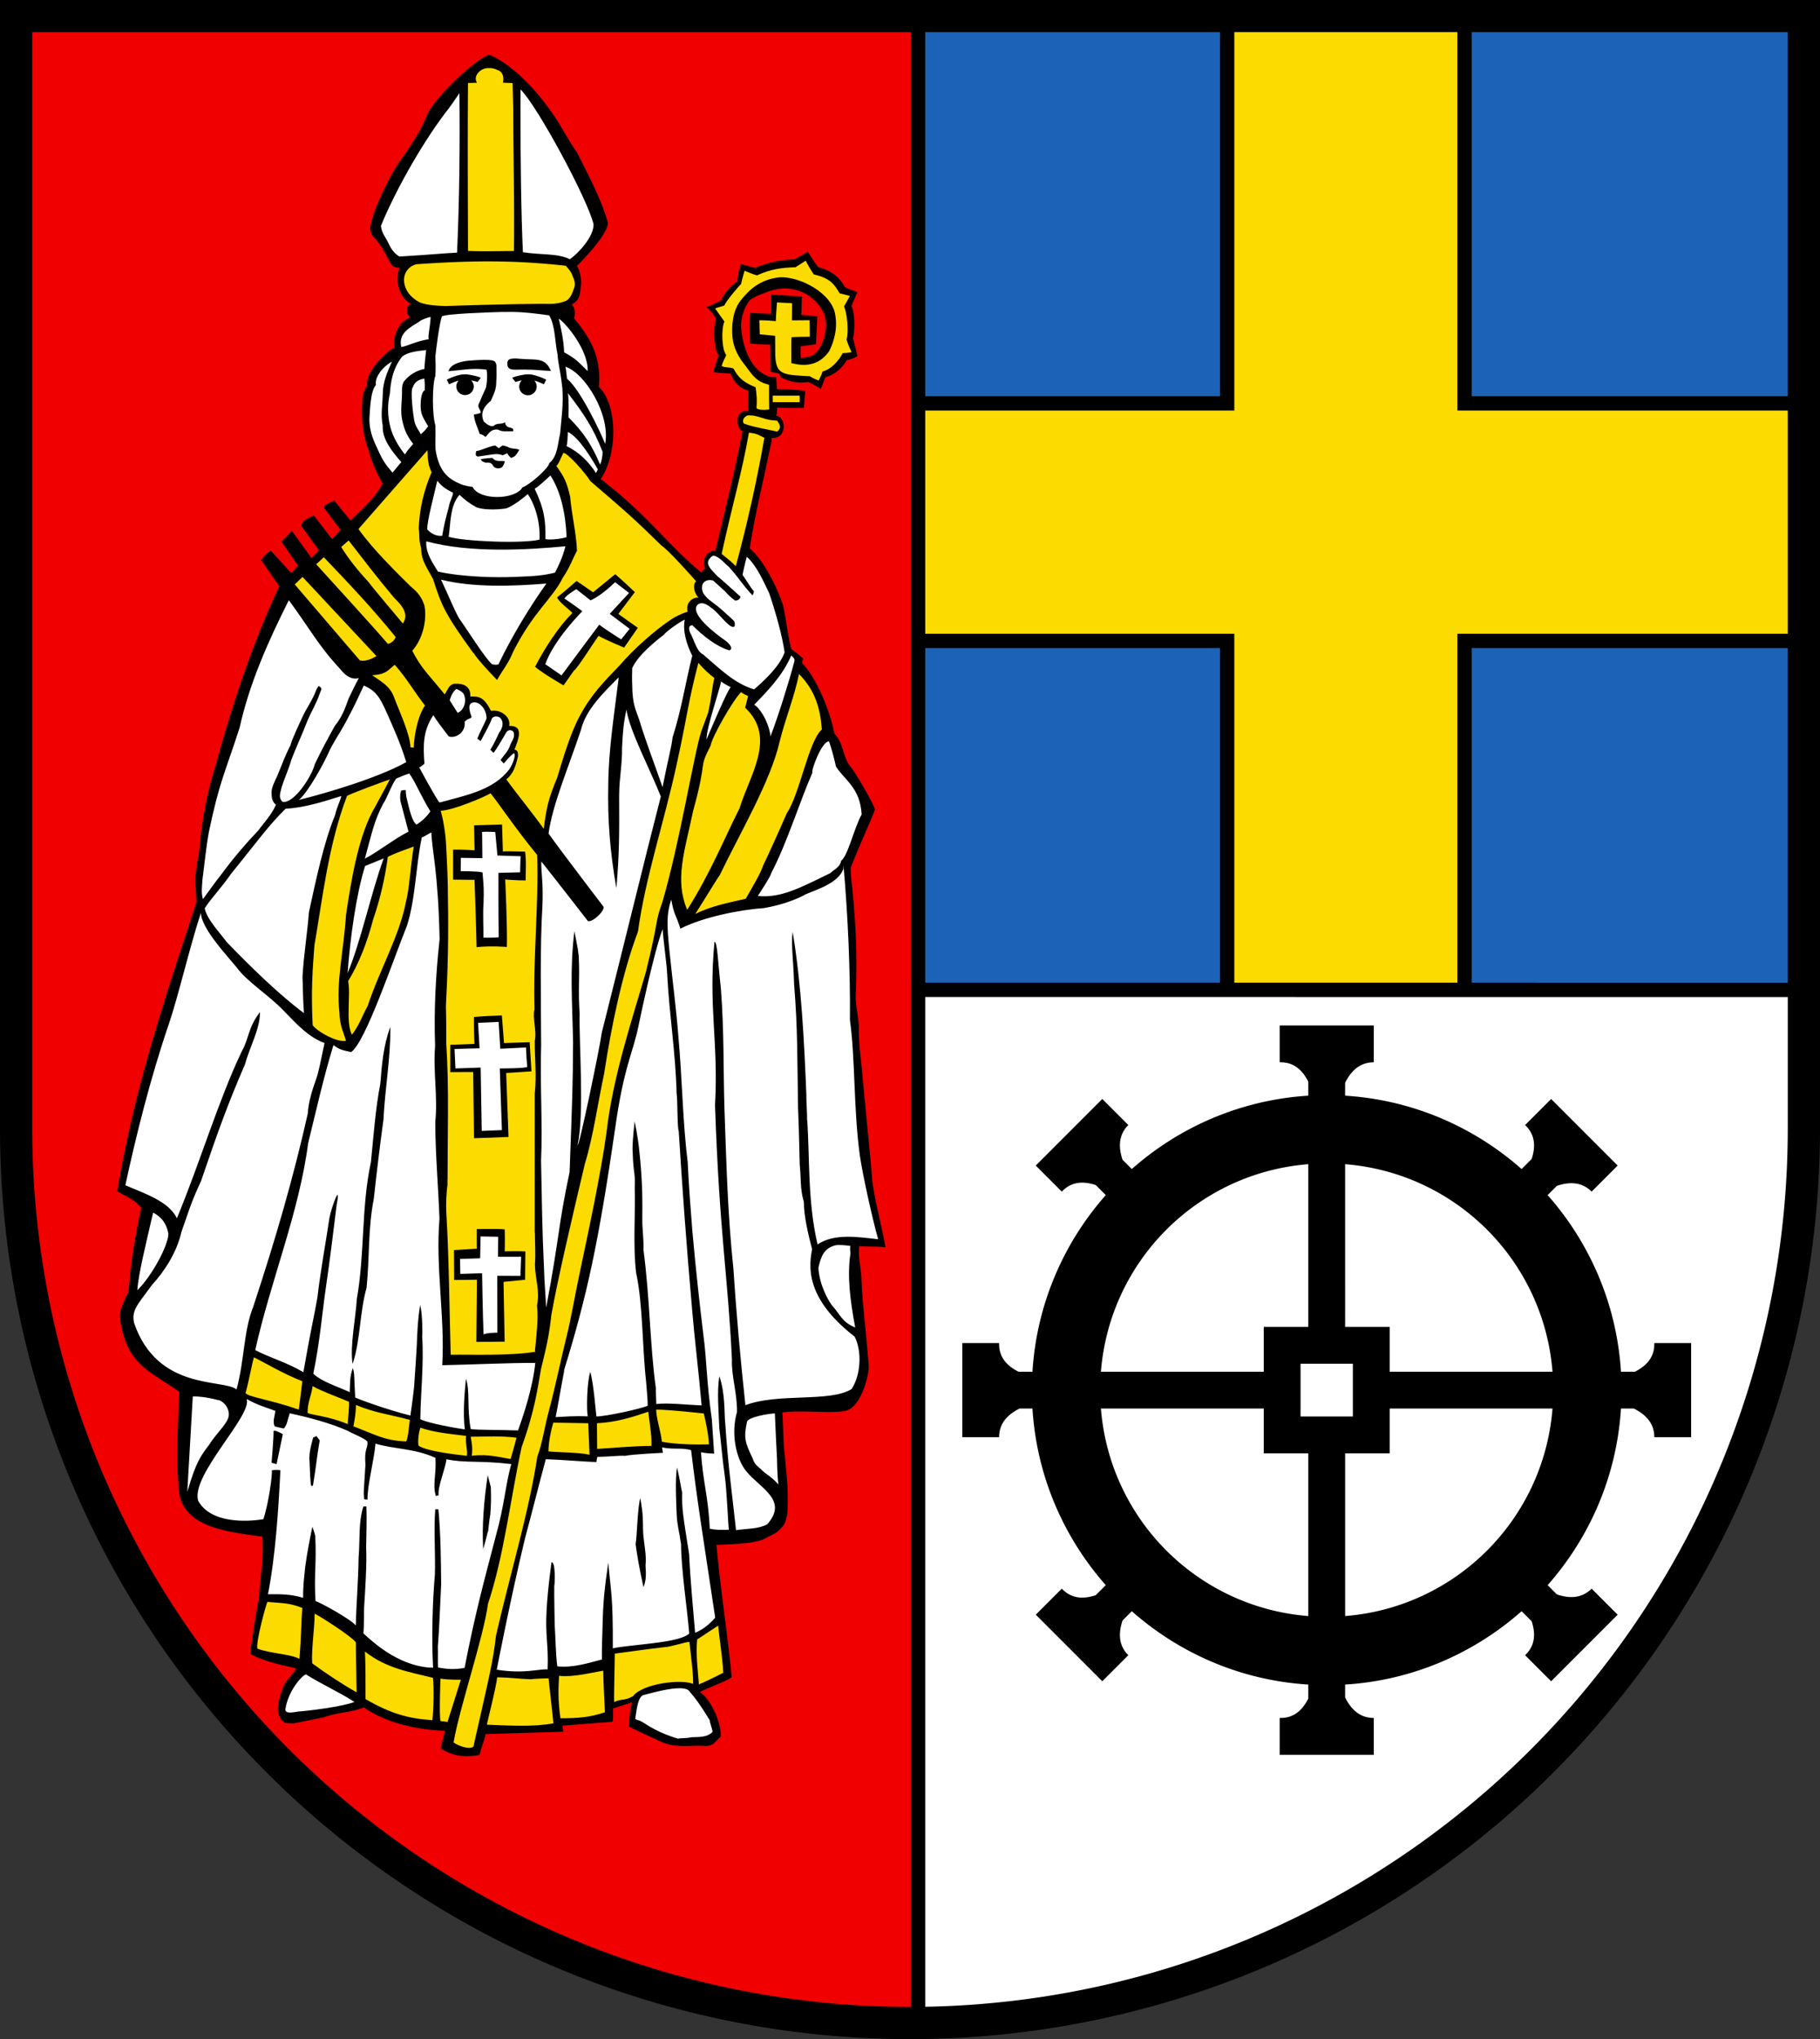 <?xml version="1.0" encoding="UTF-8"?>
<svg width="1016.5" height="1138.1" version="1.1" viewBox="0 0 762.36 853.55" xmlns="http://www.w3.org/2000/svg">
 <rect x="0" y="0" width="762.36" height="853.55" fill="#333333" stroke="none"/>
 <path d="M281.23 6.75v826.34c32.284 8.947 65.862 13.703 99.952 13.703a374.43 374.43 0 0 0 264.73-109.64 374.43 374.43 0 0 0 109.7-264.7V6.753z" fill="#1c63b7"/>
 <path d="M514.03 6.75v162.1h-203.5v99.432h203.5v205h99.43v-205h142.16V168.85H613.46V6.75z" fill="#fcdb00" stroke="#000" stroke-width="6"/>
 <path d="M384.56 6.75H6.75v465.7a374.43 374.43 0 0 0 374.43 374.34c1.13 0 2.253-.074 3.382-.084z" fill="#f00000" stroke="#000" stroke-width="6"/>
 <path d="M526.069 396.801c.09.08.09.08 0 0zm30.01 6.99c.09.1.09.1 0 0zm37.96.96c.17.19.17.19 0 0zm-71.01 1.01c.2.19.2.19 0 0zm31.04.04c.11.1.11.1 0 0zm-20.11.91c.31.27.31.27 0 0zm38.15 1.11c.03.04.03.04 0 0z" fill="#a9190a"/>
 <path d="m534.039 414.851.09-.07c.34 1.23.81 1.72 1.42 1.47 1.31-.87 1.67-.66 1.95.87-.91-.23-1.87-.21-2.88.06-2.2.69-3.68-1.33-5.34.82-2.23-1.84-2.34-.49-4.66-1.68-1.67.81-1.77 2.7-3.38.14l-.63-.34c-.65.23-1.07.86-1.27 1.88-1.09 0-2.16-.06-3.22-.19-1.62-1.41-2.09 1.26-3.63-.4-1.31-.71-4.26-.78-5.38.41-.78.34-1.23-.06-1.35-1.2 2.26.26 4.6.13 6.88.13 3.33-2.29 8.96-.48 12.96-.96 2.78 1.21 6.29 1.9 8.44-.94z" fill="#1c457c"/>
 <path d="M384.56 414.35v432.36c98.062-.887 191.93-40.154 261.34-109.55a374.43 374.43 0 0 0 109.7-264.7v-58.104z" fill="#fff" stroke="#000" stroke-width="6"/>
 <path d="M6.75 6.71v465.7a374.43 374.43 0 0 0 748.86 0V6.71z" fill="none" stroke="#000" stroke-width="13.5"/>
 <path d="M179.15 47.626c-3.238 7.667-4.563 9.314-9.515 16.87-5.246 6.62-10.439 17.651-12.908 24.511-1.079 3.713-3.202 7.728.44 10.838 3.691 4.264 4.248 7.072 7.328 11.563.836.463 1.787.672 2.866.615-1.366 3.55-1.542 11.311 4.582 15.06-2.279 1.71-1.606 4.737.047 5.941-4.905 1.091-7.73 8.184-6.657 12.505-3.167 1.133-12.827 10.726-11.41 15.806-1.91 2.298-2.151 5.486-2.123 7.078-.464 7.116.279 14.209 2.866 20.793 1.03 4.192 3.307 9.096 5.508 12.989l-.003.453c-3.176 5.932-8.815 10.83-13.358 15.26l-6.766-8.328s-3.651 1.313-4.49 2.763l7.085 9.437-3.56 3.895-7.605-9.88c-2.268.984-4.628 1.911-5.348 4.207l7.434 10.329-3.048 3.294-8.272-11.397-4.337 4.546 6.951 10.03-2.947 3.084s-5.705-6.49-8.551-9.399c-1.578.673-3.99 3.945-3.99 3.945s6.266 8.97 7.61 10.987c-7.347 15.714-13.086 31.054-18.136 46.402a551.966 551.966 0 0 0-8.457 28.484c-3.881 12.27-5.887 23.421-6.906 35.822-1.206 6.861-1.889 10.784-1.506 14.875l.279 6.764c-13.78 42.091-25.688 76.965-33.132 120.85 4.384 2.632 7.29 3.537 10.034 7.007-3.32 15.49-4.548 25.165-5.283 34.985 0 0-4.178 8.002-3.672 10.587 2.442 20.022 12.219 22.429 24.851 31.379-.518 14.628-1.48 31.862.233 43.75 3.11 11.69 15.75 14.625 34.581 16.87.787 10.309-.935 15.893-1.264 25.073-1.832 9.497-2.736 16.338-3.822 24.03 5.765 3.15 13.517 4.81 19.298 6.028-.952 1.984-3.42 4.334-4.603 6.236-1.31 2.09-4.073 10.336-2.715 12.83.772 2.643 1.42 2.893 2.854 3.89 1.132.044 2.27.078 3.406.11l12.175-2.43c7.137-2.415 10.617-1.846 17.296-4.21 7.49 5.34 19.352 9.21 33.86 9.752-.558 2.715-1.446 5.794-1.772 7.383 5.422 3.38 9.59 3.748 16.28 2.77 1.392-5.394 2.253-6.695 2.484-8.76l32.622-1-.38-2.53 20.8-1.627c.666.182.365-5.552.365-5.552l7.966-2.592s-1.264 5.775-1.305 10.14c3.864 1.985 9.374 4.394 13.296 6.262 6.138 2.785 11.395 1.6 17.765 1.798 4.48.465 4.515-1.484 7.484-3.793.06-6.335-4.279-15.77-8.833-18.742 5.005-2.404 11.907-4.86 13.356-6.194-1.796-18.8-4.172-32.5-6.398-55.364 6.83-.348 14.921-.42 19.743-2.36 4.783-2.617 5.06-2.14 7.586-4.973 1.413-1.285 1.61-2.782 2.335-5.17.792-11.044-.48-17.41-.986-24.957-.708-4.69-.42-7.047-1.052-17.992 7.967-1.22 23.674.894 27.645-1.118 5.448-2.17 9.132-15.324 8.47-19.18-.858-12.01-2.646-25.37-2.98-35.98-.245-4.387-1.463-8.923-.964-13.32 4.3.25 8.767.058 11.01.5-1.624-9.595-4.17-17.855-5.51-27.814-.726-9.286-1.698-18.974-2.61-28.096-.508-6.09-1.25-12.395-1.672-17.782-.565-5.904-1.307-11.03-1.37-16.743.257-5.036-1.347-9.844-1.289-14.89.583-12.78.243-25.523-.683-36.175-.68-10.45-1.497-13.043-1.405-17.445 3.406-8.917 8.677-20.067 10.146-24.373-1.205-3.702-9.002-16.817-10.68-18.472-2.91-4.096-2.517-9.35-6.346-13.33-1.557-8.892-7.413-23.24-13.472-29.434.07-.67.354-2.015.354-2.015s-3.69-3.178-4.904-3.867c-1.057-3.408-2.773-16.282-3.535-18.582-2.5-7.542-8.073-18.716-13.86-23.565 1.687-11.56 5.31-26.876 7.571-37.524 1.208-6.308 1.867-7.6 1.514-8.81 6.393.847 6.553-8.534 1.954-9.2.526-.985.256-1.952.451-3.52.534.384 11.178.255 11.178.255l.572-7.164c-5.033-.67-11.86-.753-11.86-.753l-.323-5.04c-1.175-.058-2.177.225-3.33-.32-6.439-2.337-10.354-10.311-11.284-19.684-.457-5.08 1.647-9.585 3.256-11.714 1.542-1.89 6.468-3.427 6.468-3.427 7.203-3.204 14.586-2.215 19.82 2.047l.03.062c2.02 1.62 3.725 3.762 4.76 5.806 2.707 5.333.35 14.007-3.47 17.498-1.548 1.35-4.73 1.797-5.915 1.727-.104-1.23-.207-3.646-.08-4.84 1.877-.22 6.405-.878 6.405-.878l.614-11.765-6.732-.472.246-7.744-12.859-.807-.1 8.082-8.593-.367c-.66 3.34-.092 12.74-.092 12.74 3.915.46 8.384.483 8.384.483s.047 6.683.12 11.46c1.32.15 1.831.332 2.584.404 1.044.198 1.338.408 1.561 1.69 4.554 2.465 7.58 2.564 11.78 2.102 2.645 1.343 4.397 2.457 5.167 2.888 1.148-2.785 1.21-3.425 1.972-4.914 5.242-1.453 8.146-5.744 8.813-7.04 1.493-.452 3.13-.853 4.486-1.76-.425-2.388-1.206-4.671-1.79-7.48.878-3.923.703-10.666-.64-13.438.46-1.495 1.238-2.93 2.408-5.912-1.765-.68-3.212-1.046-5.16-2.04-2.782-4.953-6.453-7.13-11.105-8.32-1.37-1.52-2.379-3.335-4.52-6.516-1.975 1.187-4.108 2.496-5.678 3.28-5.7-.193-14.14 2.24-16.119 3.545-1.922-.47-6.102-1.628-6.102-1.628s-1.61 4.5-1.483 7.283c-2.995 1.62-6.295 6.13-6.985 8.008-1.417.572-4.018 2.08-6.03 2.733 1.3 1.21 2.322 1.85 4.043 4.934-1.258 3.51-1.005 12.704 1.07 15.2-.635 2.153-1.357 3.908-2.262 7.106 3.11.257 2.554.318 7.202.49 1.491 3.383 3.35 6.08 7.531 7.185l-.032 8.754c-5.638-1.26-5.537 6.998-2.374 8.232-3.124 15.413-4.252 20.293-11.41 49.977-3.58.005-5.97 4.066-4.199 7.574-.966.836-1.367.618-1.628 1.684-14.428-11.874-22.263-23.907-42.238-39.2 7.573-11.267 6.738-31.607-.763-38.55 1.062-11.856-2.977-19.91-10.435-28.717.586-1.737.565-4.307-.944-5.804 3.917-2.012 3.37-5.145 3.86-7.855.417-2.31-.57-7.12-1.724-8.224 3.446-3.438 13.4-13.885 12.98-18.345-2.86-9.963-7.826-18.954-12.822-29.114-3.374-4.594-7.82-13.074-10.188-16.15-7.632-11.384-18.35-21.59-26.648-24.853-6.45 2.12-23.202 18.635-25.784 24.714zm135.88 590.78c-.002.42-.073.673-.352.437-.036-.011-.063-.04-.1-.054zm-18.474 81.353c.26.096.44.28.764.305.008.326.003.656.008.985z"/>
 <path d="M205.28 28.499a10.519 10.519 0 0 0-.757.001 8.546 8.546 0 0 0-.679.041c-2.772.276-5.806 3.375-4.035 6.083l-3.77.116c-.21 23.502-.042 49.727 0 70.297 6.398.288 12.798.051 19.23.051.262-19.402-.267-41.441-.281-59.246l-.272-11.082-4.044-.154s.893-3.603-1.531-4.972c-1.347-.594-2.212-1.077-3.86-1.135zm-30.01 82.051c-2.616.01-6.035 2.542-6.024 6.631.01 3.627 2.27 6.955 6.01 9.07 0 0 2.083 1.715 11.655 1.846 14.183-.482 29.477-.854 40.938-.921 3.126.11 5.947.059 8.748-1.08 2.495-.587 3.7-5.064 3.7-5.064.925-1.93.352-3.767-.421-5.38-.438-1.738-2.104-3.587-2.932-4.423-20.593-2.224-37.117-2.35-61.674-.678z" fill="#fcdb00"/>
 <g stroke-width="1.333">
  <path d="m214.9 130.58c-1.587-0.021-3.175-0.019-4.762 7e-3 -3.999 0.116-24.105 0.716-25.05 1.897-1.012 2.783-2.338 12.945-2.716 16.66 0.116 2.67 0.15 5.5 0 8.157-1.406 3.958-1.348 16.522 0.012 20.84 0.105 3.307-0.056 6.626 0.036 9.933 1.36 8.967 5.054 12.308 10.325 14.457 0 0 1.455 0.83 5.19 1.27 2.854 5.837 18.016 5.444 20.922 0.192 2.33-0.607 10.819-7.671 11.274-10.188 3.53-2.816 3.492-8.374 4.466-12.15 0.68-7.268 1.417-12.402 0.964-19.155-0.56-4.913-0.925-6.784-1.334-8.962-0.494-2.724-0.473-2.908-0.731-5.485-1.04-4.529-0.904-11.987-3.47-16.045-5.27-0.74-10.299-1.366-15.126-1.43zm-22.431 76.541c-4.042 4.556-3.683 11.958-4.524 17.601 6.568 1.92 30.882 2.927 38.047 1.165 0.423-7.491-2.105-15.077-4.934-19.063-0.927 0.873-2.008 1.735-2.904 2.308-1.265 1.15-4.523 3.168-6.16 3.69-5.015 0.766-9.902 0.432-12.32-0.418-3.401-1.854-4.957-3.208-7.205-5.283zm106.51 25.493c-0.741-0.1-1.682 1.1-2.204 1.904-0.845 2.017 0.842 3.74 3.885 6.806 2.535 1.987 7.675 6.887 9.474 8.384 0.017 0.975-1.053 1.78-2.245 1.695-2.287-1.802-2.974-2.454-4.07-3.774-2.111-1.926-3.352-3.023-5.085-4.604-2.273-0.743-4.67 0.363-4.677 2.867-5e-3 1.971 0.605 2.686 2.009 4.28 1.408 1.427 3.9 2.922 6.404 5.176s3.085 2.738 5.036 4.64c0.519 1.329 0.662 3.453-1.777 1.917-3.26-2.654-5.016-5.548-7.923-7.579-1.896-1.494-3.805-2.431-5.449-1.334-4.026 3.768 7.65 12.51 11.485 15.16 1.841 1.425 3.497 3.439 1.645 4.089-5.476-1.649-10.897-5.979-15.467-10.506-1.339 0.038-1.699 1.001-1.006 2.942 2.001 3.831 2.807 8.002 5.562 9.315 6.376 5.422 12.862 12.1 21.308 14.583 4.284-3.716 10.621-9.55 12.775-15.464-0.963-7.17-4.101-17.868-6.432-24.721-2.16-4.368-5.014-11.387-9.424-15.343-0.847 3.181-1.59 6.596-1.774 7.59 1.981 2.713 3.404 5.447 4.759 6.846-0.012 0.812-0.292 1.122-0.594 1.74-4.746-5.163-5.837-7.518-9.857-11.907-1.28-0.966-4.13-4.4-6.357-4.702zm-107.89 55.809c-1.803 1.758-1.977 2.612-2.734 4.708l3.352 5.293c2.798-1.273 3.88-5.063 2.533-7.897-0.495-0.92-2.602-2.11-3.151-2.104zm7.825 5.573c-3.475-0.064-2.24 3.789-1.406 5.952-0.08 1.16-1.496 0.502-2.888 2.22 0.574 4.131-3.472 7.074-6.627 6.124-2.7-3.485-5.523-7.217-6.47-8.936-4.582 6.822-4.225 13.148-3.74 20.318-1.434 1.309-2.161 1.578-2.161 1.578s6.92 12.942 8.496 14.69c10.34-2.879 22.534-4.979 29.248-13.966 0.699-0.964 3.06-5.498 1.93-6.719-1.704 1.196-2.971 2.87-4.276 4.33-0.395-0.42-0.803-0.854-1.356-1.432 0.386-0.48 0.756-0.971 1.111-1.474 0.72-1.029 2.222-2.419 3.015-5.026 0.598-1.348 1.568-2.656 1.474-3.68 0.46-2.673-2.473-2.97-3.241-1.288-2.161 3.618-3.866 6.627-5.286 8.48-0.443-0.44-0.892-0.88-1.346-1.32 1.215-1.93 2.505-4.552 3.644-7.099 1.666-2.057 2.016-4.646 0.596-6.13-0.835-0.874-2.703-1.153-3.622 0.19-0.619 2.055-2.971 6.225-4.67 9.408-0.451-0.365-0.918-0.71-1.4-1.033 1.046-2.742 2.959-6.09 3.863-8.39 0.074-3.343-2.278-6.6-4.889-6.797z" fill="#fff"/>
  <path d="m218.06 37.462-0.033 7.5c-0.039 21.53 0.254 43.865 1.002 60.61 7.944 1.243 14.576 0.369 19.63 2.948 3.204-2.114 10.178-9.388 9.969-14.69-2.65-10.781-23.664-49.664-30.568-56.369zm-25.622 1.547c-1.57 2.225-4.108 6.12-5.74 8.01-11.25 14.903-21.991 34.857-27.136 47.532 0.392 3.264 1.76 4.33 3.076 7.102 1.099 2.297 2.11 4.106 4.617 5.73 15.878-0.955 16.979-1.266 24.202-1.637 1.02-22.41 1.23-46.746 0.982-66.737zm38.127 160.02-2e-3 2e-3c-2.327 2.053-4.459 4.294-6.603 5.553 4.09 8.6 4.61 13.326 4.522 21.086 1.89 0.465 7.008-0.159 8.865-0.83-0.43-9.96-2.488-19.18-6.782-25.81zm-47.232 2.375c-0.067 0-0.135 0-0.204 3e-3 -1.86 8.064-3.98 15.571-4.208 20.202 1.535 1.537 3.468 2.924 6.29 2.686 1.09-5.922 1.324-6.554 2.732-11.89 0.628-3.356 1.727-4.204 1.8-6.192-2.974-1.358-4.953-2.902-6.409-4.81zm-4.768 25.19v2e-3c-0.365 5.03 2.928 9.36 4.894 12.69 10.29 2.245 24.083 2.563 32.211 2.203 8.729-0.27 12.28-0.667 16.82-1.786 1.576-3.087 3.326-6.733 4.354-11.037-15.695 1.492-39.95 2.944-58.28-2.072zm6.162 16.053v2e-3c3.22 6.675 5.145 11.829 7.534 16.132 3.1 4.29 11.255 17.251 13.832 19.239 1.277 0.3 1.534 0.337 2.682 0.094 6.13-12.765 13.558-24.6 20.08-33.836-14.261 1.14-30.488 1.738-44.128-1.63zm72.91 1.058s-5.533 5.554-10.275 7.617l-5.949-4.693s-4.083 2.379-5.003 3.905c3.192 2.104 7.517 5.324 7.517 5.324s-11.894 11.843-15.526 22.17l6.813 4.694s12.35-16.677 15.8-21.233c2.587 2.032 9.184 6.173 9.184 6.173l3.537-4.43-8.331-6.259 8.085-8.771zm-136.65 7.541c-8.996 17.858-16.576 35.167-20.614 53.35-6.226 19.308-8.378 22.201-12.917 43.838-1.032 5.651-1.603 11.53-2.651 19.774-0.14 2.417-0.617 5.537 0.205 8.18 0.768-1.125 7.164-9.807 7.33-9.875h1e-3c5.314-7.263 11.16-13.971 15.827-18.861 2.69-3.695 5.37-6.215 7.404-10.74-1.632-1.462-1.85-3.117-1.812-5.008-0.19-1.945 1.43-5.139 2.287-6.873 2.58-6.19 3.02-7.883 5.428-12.71 0.039-0.02 0.07-0.039 0.104-0.059 0.792-3.155 3.816-9.192 4.988-11.897 1.776-3.887 4.387-7.376 5.829-11.36 0 0 0.587-1.368 1.112-1.829 1.483 0.818 1.18 1.386 0.815 2.14-0.138 0.372-0.281 0.761-0.46 1.194-1.237 3.739-3.54 7.565-4.965 10.89-2.288 5.992-4.79 11.226-6.8 16.485-1.148 3.995-3.01 8.146-4.11 11.6-0.42 2.08-1.67 4.45 0.463 6.177 4.56 0.723 11.74-9.964 13.337-15.465-3e-3 -0.075-0.01-0.14-0.01-0.217 0.037-0.053 0.084-0.127 0.125-0.186 2.702-5.67 5.745-11.246 8.335-15.927 3.041-3.736 4.266-7.194 5.79-11.45 1.394-2.862 2.688-5.656 4.265-8.558-3.417 0.945-6.235-1.723-7.817-3.83-8.928-9.5-13.302-17.713-21.487-28.779zm165.87 8.105c-2.816 1.351-7.944 5.128-8.818 6.382-3.24 2.47-10.883 8.59-13.216 13.946-0.08 2.343-0.116 4.688 0 7.02 0.03 8.185 1.58 10.567 2.864 14.394 3.013 9.91 6.466 18.68 9.845 28.424 2.188-11.353 3.791-16.789 4.185-20.806 3.888-12.203 5.527-23.584 8.265-34.229-2.411-4.688-4.128-10.575-3.124-15.132zm44.59 15.035c-3.58 8.253-9.453 14.39-15.517 20.58 3.714 2.568 6.672 9.77 6.787 13.324 3.094-7.955 7.847-23.058 10.009-31.371 0.365-1.14-0.481-1.776-1.28-2.533zm-72.335 9.185c-6.038 6.144-13.698 13.306-15.757 21.943-5.688 16.944-11.998 31.616-13.58 43.419 5.24 7.352 23.113 30.745 23.113 30.745-0.07 2.336-4.968 6.515-6.627 5.886 0 0-15.249-19.657-19.523-24.946-0.112 4.917 0.889 8.401 0.469 18.79-1.044 16.38-0.63 39.127-0.535 57.98-0.528 16.29 0.667 33.325-0.038 48.539 0.316 15.522 0.501 30.068 1.197 44.048 0.166 6.455 0.763 13.35 0.945 17.39 5.693-30.03 4.838-33.317 9.82-56.774 1.153-31.386 1.357-36.166 1.456-54.257-0.343-17.183-1.436-30.318 0.546-46.54 1.3 6.496 1.892 9.41 1.892 12.358 0.327 7.8-0.356 11.956 0.301 22.15-0.298 12.38 2.041 41.79-0.832 54.963 0.271 2.51 9.337-40.857 10.112-46.984 9.924-39.387 17.72-71.54 24.732-98.856-3.884-10.042-13.318-27.965-14.37-36.34-1.247 5.142-1.546 9.584-1.856 15.493 0.034 8.638-1.19 12.56-1.233 20.646 0.071 15.105 0.117 24.122-1.162 38.572-2.704-15.505-3.684-28.69-3.395-42.915 0.053-15.005 2.714-31.31 4.27-44.44zm42.975 1.61c-0.835 4.19-6.198 19.544-6.155 24.383 2.358-5.428 8.404-19.815 10.12-21.922-1.73-0.896-3.464-1.802-3.965-2.46zm-149.7 1.787c-2.43 5.066-3.7 8.163-6.59 13.47v2e-3c-2.78 5.429-4.739 8-7.19 12.574-0.039 0.124-0.09 0.246-0.127 0.37-0.035 0.019-0.06 0.026-0.094 0.043-2.513 5.886-9.31 18.17-13.18 21.424 11.192-2.765 33.104-9.19 44.973-15.822-2.677-8.573-5.281-13.947-6.364-16.598-4.403-10.004-5.52-12.851-11.426-15.464zm194.88 23.38c-2.96-0.164-7.515 11.914-6.994 13.158-5.308 12.074-10.574 29.287-17.11 41.764-0.448 1.798-4.361 7.568-5.699 9.794 9.737 0.905 17.509-3.327 30.186-9.497 2.36-1.988 4.24-2.743 4.712-5.274 2.837-2.035 5.53-14.075 8.575-19.356-0.687-11.244-7.074-14.293-10.769-20.063-0.797-3.546-1.712-7.08-2.9-10.526zm-175.85 13.44c-2.287 0.747-3.62 1.39-5.48 2.13-2.284 3.35-3.893 8.437-5.506 10.628-3.702 7.267-4.306 10.806-7.609 22.904 5.915-3.13 12.416-8.367 18.289-11.319-1.144-4.235-2.264-8.476-3.36-12.723-0.22-1.578-0.149-3.018 0.21-4.33 0.24-0.226 1.35-0.43 2.016-0.314-0.023 0.881 0.109 2.278 0.375 3.38 0.92 3.823 2.246 10.07 4.19 11.03 2.133-1.406 4.443-3.518 5.72-5.552-3.933-6.392-6.6-12.98-8.845-15.833zm-28.457 9.436c-8.905 2.829-15.984 4.89-23.354 5.323-7.049 6.958-12.134 14.007-17.566 20.697l-5.524 6.88c-0.032 0.065-0.075 0.124-0.105 0.19-3.64 5.218-8.252 10.07-10.669 13.921 1.022 4.74 6.07 9.803 9.27 14.17 10.233 10.576 21.972 22.008 32.315 29.703-0.442-5.32-0.43-11.368-0.617-15.165 0.56-9.716 2.01-18.16 2.704-27.123 2.94-13.54 6.223-29.139 10.932-40.589 0.998-4.168 2.224-5.885 2.613-8.007zm62.35 14.975c-1.17-0.037-2.544-0.052-3.37 0.04l0.113 10.993-9.006-0.14-0.078 5.6s6.974-0.084 9.143 0.509c0.5 5.87 0.64 6.932 0.424 13.162-0.34 3.65 0.03 10.497-0.034 14.125 2.96 0.163 6.385-0.136 6.385-0.136-0.152-10.544-0.104-26.977-0.104-26.977l9.092-0.222c-0.015-2.277 0.213-6.72 0.213-6.72l-9.72-0.32-0.922-9.818s-0.964-0.06-2.134-0.096zm-24.617 0.29c-0.442 2e-3 -3.214 1.929-4.006 2.04-2.52 11.94-2.649 25.898-6.213 36.948-5.824 14.403-17.27 48.553-23.35 52.927-3.363-0.746-4.838-0.884-7.442-2.94-4.242 13.79-7.4 28.116-10.603 41.056-3.758 29.002-15.896 58.179-22.158 86.639 6.089 3.2 13.548 5.268 20.154 9.26 3.33-19.151 4.51-23.215 5.89-31.317 1.29-11.18 3.391-22.22 5.04-33.34 0.767-4.2 4.98-15.76 3-5.29-1.393 11.526-2.826 22.912-4.52 34.651-1.696 11.74-2.501 22.658-5.248 35.91 3.55 3.365 10.162 5.383 15.264 7.723 0.173-3.405-0.083-6.368 1.304-10.096 0.8 2.661 0.45 3.278 0.982 12.332 1.137 0.61 12.945 5.038 23.13 7.56 1.022-6.984 0.66-4.994 1.524-11.775 0.517-6.892 0.814-12.13 1.157-17.74 0.13-3.292 0.292-10.154 1.412-16.777 0.967 3.763 1.013 12.054 0.84 13.11 0.75 11.896-0.694 24.235-0.771 34.718 1.917 1.012 8.36 2.678 18.625 4.27-0.873-6.886-0.091-15.62 0.482-21.233 1.78 5.276 0.303 11.684 1.982 21.102 3.535 0.43 11.35 0.261 19.82 0.564 2.305-6.382 6.196-17.985 7.237-28.258-9.513-0.107-29.465 0.789-38.977 0.948 1.177-20.449-2.88-40.835-1.155-61.278-0.493-13.538-1.735-27.03-1.767-40.57 1.133-10.512-0.973-21.12-0.07-31.77-0.536-14.946 0.252-29.858 1.892-44.701-0.64-28.807-3.155-36.544-3.455-44.673zm-19.973 10.846c-2.607 1.037-5.206 2.096-7.795 3.177-3.63 11.513-6.194 29.55-7.333 44.888 5.6-13.348 9.908-33.88 15.128-48.065zm192.6 2.841-0.023 1.539c-2.146 5.797-10.327 8.374-15.671 10.567-3.29 1.872-9.402 4.44-17.842 5.887-9.857 0.588-25.85 3.916-34.783 8.574-2.047-6.43-2.603-5.435-3.824-12.186-1.98 5.883-1.898 10.393-0.75 21.532 1.24 12.306 2.848 24.264 3.728 35.738 1.62 17.86 1.823 36.05 3.908 52.7 0.506 10.862 1.164 18.44 1.947 28.74 1.63 18.264 3.14 31.153 4.563 43.095 1.58 11.674 1.204 18.691 3.61 35.89l0.949 14.233s-3.195-0.06-5.512-0.577c0.768 12.107 3.146 19.055 3.675 32.016 1.578 0.383 4.297 0.624 8.01 0.43-0.322-2.232-0.875-16.826-1.727-22.608-0.853-5.782-1.746-15.618-2.287-20.074-0.222-6.786-1.05-14.644 0.016-21.59 2.6 7.26 2.031 16.49 2.467 19.452 1.117 17.366 2.844 29.362 4.53 44.983 5.26-0.728 9.187-0.425 13.047-2.415 8.93-10.019-2.67-14.968-8.594-22.02-4.731-5.633-6.58-16.516-4.039-25.032 0.078-8.057-2.404-15.087-2.124-21.875-1.645-34.963-5.248-52.686-7.09-106.54 1.5-26.566-2.845-41.111-0.22-68.41 1.22 0.011 1.428 8.526 2.668 19.455 1.391 18.003 0.994 33.264 1.507 50.52 0.851 23.346 1.268 43.268 3.784 67.287 1.161 18.114 2.94 37.803 4.992 56.737 13.805-5.262 35.285-1.091 44.47-6.747 3.805-5.71 4.478-15.714 1.296-21.94-18.372-14.307-19.94-26.565-17.827-36.59-1.61-6.145-3.465-13.914-3.45-19.775-1.658-5.636-1.117-9.768-1.736-15.672-0.316-13.214-0.358-15.317-0.697-23.783-0.363-20.232-0.113-32.769-1.648-51.524-0.343-11.158-1.384-17.453-0.605-22.052 3.682 22.079 4.884 46.947 5.755 68.85l-0.033 0.062c0 2.843 0.356 6.625 0.313 9.903 0.027-3e-3 0.053-2e-3 0.08 1e-3 1.055 17.043 0.163 34.188 4.304 51.954 7.038-4.7 16.934-3.109 25.387-2.152-2.486-8.78-6.384-26.474-7.655-34.904-2.709-19.58-1.908-41.181-4.175-56.834 0.193-20.614-0.84-43.738-2.693-64.844zm-140.19 0.428c0.017 0 0.033 3e-3 0.05 3e-3l-0.095-1e-3zm-128.97 19.472c-4.734 14.42-9.5 35.115-13.515 46.832-7.636 22.286-13.824 47.152-18.129 67.254 7.69 3.33 18.252 6.666 21.575 13.832 9.674-23.272 17.363-49.298 27.137-69.784 3.2-5.665 2.528-9.874 7.669-16.538-0.01 7.296-4.026 13.759-6.337 22.03-6.93 15.913-11.364 28.152-18.306 48.579-4.56 9.83-5.255 13.047-8.235 21.34-1.955 8.591-6.987 16.402-12.356 22.263-6.02 8.293-8.698 10.548-7.48 15.964 9.815 28.504 37.236 23.253 42.897 27.771 3.428-12.637 2.881-24.312 6.991-34.59 9.623-29.19 16.748-53.898 22.822-80.721 0.58-8.27 4.004-14.955 4.377-17.456 0.502-1.572 2.29-10.677 2.68-12.19-6.896-2.712-11.242-7.525-17.367-13.819-6.476-6.692-14.759-11.566-19.57-18.024-3.698-4.56-14.84-16.314-14.85-22.746zm193.43 6.854-2e-3 5e-3c-1.996 4.66-6.214 21.734-10.054 40.13-2.278 11.548-6.24 17.172-9.892 43.508-6.822 46.754-11.541 69.397-21.642 101.85 0 5e-3 0.456-1.223 0.457-1.217-1.427 7.193-2.533 14.159-3.715 19.994 3.87-0.163 7.863-0.564 13.456-0.293-0.58-2.82-0.363-14.303 1.059-18.658 1.502 5.514 2.18 15.873 2.572 18.687 3.938 0.015 19.097-3.317 21.458-4.478 0.03-2.05-0.107-3.774-0.62-9.787-1.693-15.208-1.337-32.659-4.218-45.922-1.375-11.845-0.228-24.42-0.569-35.482 0.354-6.116-0.638-6.107-0.855-14.89-0.22-2.056 0.107-6.746 0.808-12.946 1.057 4.785 1.87 10.91 1.927 12.078 1.124 10.29 1.416 18.135 1.287 27.93l3e-3 0.026c-0.12 4.876 0.674 9.096 0.485 13.661 2.77 21.24 2.667 39.733 5.196 58.023-0.148 1.1 0.132 3.109 0.167 6.576 5.01-0.571 11.354 0.246 18.997 0.593-1.33-15.146-2.96-27.777-3.952-39.81-2.32-25.924-4.352-54.134-5.638-75.05-0.654-1.415-0.405-12.202-0.89-15.907-0.44-16.974-2.993-32.252-3.944-49.636-0.027-3.098-1.784-15.62-1.88-18.985zm-68.725 38.853-8.604 0.377 0.613 10.665-10.48 0.283 0.374 8.15 10.573-0.366 0.444 26.517 8.452-0.342-0.886-25.812s10.654 0.014 11.5-0.656c-0.478-5.197-0.5-8.12-0.5-8.12l-10.788 0.54zm-45.358 2.104c0.15 12.975-2.27 25.838-2.882 38.796-1.527 11.096-2.85 22.156-4.064 33.26-2.424 12.216-1.73 24.332-3.004 37.099-2.925 10.295-2.535 22.008-5.857 31.925-1.185-7.526 1.277-19.005 1.774-27.22 3.356-18.96 1.816-38.425 5.9-57.287 1.125-11.042 1.848-22.002 3.947-32.87 0.613-8.007 1.315-16.13 4.186-23.703zm-99.365 77.714c-3.197 13.803-6.215 26.003-6.61 32.494 6.197-6.065 13.059-18.973 13.003-23.69-0.82-4.438-3.045-7.073-6.391-8.803zm137.18 9.974-0.206 9.154-8.405 0.276 0.095 6.267 9.137-0.274s0.255 17.081 0.61 25.683c0.57-0.777 5.795-0.83 5.795-0.83l-0.052-23.793 9.714 0.013 0.28-7.998-9.68 0.022 0.077-8.386zm150.16 3.581c-0.68 3e-3 -1.29 0.053-1.71 0.175-4.45 1.224-5.79 4.313-6.86 8.915-0.292 0.664 0.35 5.148 1.56 8.326 0.884 2.323 1.753 4.53 3.827 7.628 3.77 4.12 4.24 7.167 9.932 9.498-2.086-11.23-3.455-21.404-1.988-31.042-0.302-2.08-0.059-3.105-0.059-3.105s-2.662-0.402-4.702-0.394zm-270.02 63.405c-0.465-1e-3 -0.706 0.016-0.706 0.016l-2.302 39.948c3.776-12.983 5.73-15.097 8.985-19.516 3.303-5.304 8.12-9.143 8.4-12.568s-2.812-6.34-4.567-6.38c-4.995-1.32-8.413-1.494-9.81-1.5zm21.844 1.071c2.59 6.74-23.467 31.828-20.31 42.578 5.164 9.42 20.038 8.973 27.332 7.724 2.248-6.77 3.911-19.236 3.505-20.422 1.276-0.278 2.483-0.29 3.62-0.033-0.805 16.479-2.086 36.035-5.206 51.884 5.63-0.08 9.698-0.013 14.726 1.485-0.022-5.802 0.458-8.397 0.84-12.679 0.937-6.805 1.625-10.102 3.026-17.06 0.437 1.252 1.074 2.93 1.224 4.001 0.568 12.206-0.584 15.136 0.096 27.135 1.54 0.26 15.085 7.765 16.885 10.18 0.22-9.5 1.073-19.15 1.164-28.397 0.642-7.599-0.124-14.74 1.997-21.385l1.276-0.036c0.22 5.86-0.048 11.744-0.106 17.604 0.352 5.98-0.428 17.97-0.87 24.876-0.093 3.098 0 7.6-0.268 10.687 5.483 4.994 10.135 8.557 16.11 11.233 4.085 1.828 8.643 3.072 13.065 3.1-0.692-12.698-0.214-27.59 0.751-38.99 0.278-9.074-0.522-18.32 0.163-27.335l1.31-0.011c0.985 10.67 1.063 21.42 1.16 31.455-0.531 9.915-0.729 17.752-1.39 26.06 0.116 2.91-0.07 5.837 0.07 8.749 3.298 0.55 6.472 1.036 11.135 0.14 4.462-23.1 8.442-37.405 13.265-55.893 3.373-11.963 3.987-21.586 6.313-29.415-13.498-1.58-19.23-0.336-27.199-2.02-0.21 3.342-3.84 11.9-3.237 15.045l-1.174 0.36c-1.492-4.974 0.266-8.635-0.178-15.985-8.669-3.973-17.093-3.576-25.128-5.948-0.508 6.674-3.434 17.45-3.338 23.431l-1.34-0.133c-0.45-2.954-0.173-3.181 0.48-14.4-0.545-7.12 1.017-6.413 0.855-9.685-1.16-1.59-6.693-3.53-8.26-4.588-7.55-3.306-16.056-5.534-24.296-7.333-1.123 3.27-0.93 4.366-2.404 6.331-0.818 3e-3 -3.087-0.684-3.886-0.842-1.02-1.984 0.011-4.165 0.233-6.51-5.194-1.916-7.195-2.303-12.01-4.956zm221.27 6.026c-2.777 0.095-10.902 1.514-11.647 3.387-1.36 6.524-1.08 8.404 2.286 15.315 1.02 2.813 1.487 2.835 3.53 4.654 1.983 2.147 3.965 2.68 7.334 6.39-0.664-4.541-0.511-11.34-0.71-12.812-0.354-5.998-0.48-10.584-0.793-16.933zm-209.68 7.275c0.997-0.097 3.583 1.41 3.583 1.41l-2.633 12.555-2.093-0.589s0.898-10.164 0.825-13.227c0.066-0.088 0.176-0.135 0.318-0.15zm17.6 2.178c0.107 0.01 0.25 0.408 1.432 1.81-1.425 8.29-1.337 9.892-2.77 18.567-0.208 0.845-0.902 0.77-1.004-0.445-0.461-5.655-0.315-7.227-0.573-10.646-4e-3 -3.462 1.636-8.691 1.636-8.691l0.07-0.07c1.03-0.155 1.1-0.535 1.209-0.525zm144.84 4.768v1e-3l0.348 2.277s-12.615 0.562-15.87 1.265c-2.079-0.209-6.904 0.384-11.587 0.43-0.423 1.903-0.238 0.78-0.387 2.187-5.523-0.198-13.875-0.95-21.217-1.218-2.42 8.91-5.708 22.003-8.696 33.121-6.08 25.142-11.851 55.003-11.851 55.003 11.65 1.85 17.669-0.415 21.316-0.12 0.217-6.25-0.065-8.212-0.485-15.318s0.428-17.203 2.115-29.548c1.637-0.36 1.47 8.373 1.158 9.822-0.08 6.173 0.116 10.09 0.162 16.274 0.394 6.064 0.4 11.77 1.086 17.474 6.629 0.736 13.442-1.5 18.707-2.867 0 0-0.126-3.819 0.221-12.316 0.243-12.977 1.036-18.418 2.44-28.19 1.117 12.493 2.006 14.014 1.893 35.845 7.72-1.688 27.797-2.14 32.012-6.187-0.78-9.923-3.424-27.349-3.414-37.333-0.768-5.604-1.64-7.88-1.833-12.496-0.237-4.948-0.698-15.342 0.162-19.68 1.337 5.725 1.756 9.315 2.113 10.399-0.165 6.638 0.396 9.895 2.926 25.836 0.634 12.816 1.695 22.693 2.515 32.954 3.785-1.484 6.873-4.5 8.412-6.357-5.663-37.72-7.41-47.795-10.095-70.108-4.255-1.16-7.48-0.122-12.15-1.15zm-73.044 11.637 1.302 4.993c0.146 5.333 0.135 6.213-0.203 11.37-0.476 2.583-0.58 4.496-0.919 7.11-0.02 0.024-0.052 0.05-0.072 0.074-0.383 1.02-0.469 2.27-2.002 7.374-0.573-9.8 0.341-20.47 1.894-30.922zm63.947 9.645c0.57 4.344 1.077 4.92 1.115 12.867 0.035 4.595 1.3 9.321 1.16 13.903-0.478 2.322 0.878 5.748-0.974 10.478-1.838-8.325-2.75-13.924-3.296-18.02 0.605-3.176 0.812-15.98 1.995-19.228zm-140.1 73.728c-2.245 0.898-7.605 7.604-8.578 14.534-0.28 2.158 3.15 1.372 5.355 1.036 3.88-0.247 18.112-1.94 23.559-4.014-5.772-3.81-13.917-7.47-20.336-11.556zm156.72 5.814c-4.652-0.064-11.815 1.94-14.9 2.76-2.947 0.235-3.358 7.214-3.869 10.122 1.367 0.774 1.344 0.062 4.83 2.422 4.37 2.717 8.622 4.482 13.146 5.825 0.836-0.363 2.837-0.027 5.628-0.616 3.4-0.116 6.545 0.07 8.773-2.228 0.01-0.928-1.173-3.98-1.197-4.908-3.753-6.205-5.99-9.227-8.84-12.5-0.748-0.603-2.021-0.856-3.571-0.877z" fill="#fff"/>
  <path d="M333.204 111.866c-5.762.126-10.598.863-16.068 3.376-1.441-.235-5.25-1.92-5.25-1.92s-.815 2.668-1.49 5.59c-1.641 1.56-6.37 7.357-7.013 8.987-2.083.721-2.796.757-3.814 1.226 1.132 1.745 2.238 3.086 3.866 5.463-1.437 3.323-1.036 12.045.785 14.005-.598 1.594-1.384 2.439-1.925 4.636 1.547.798 3.232.345 4.945 1.042 1.716 3.12 3.375 5.516 9.25 7.829.51 3.318.64 5.372.385 8.807 1.78 1.147 5.311.47 5.311.47s-.107-7.844-.049-10.304c-4.997-1.234-6.617-3.48-9.768-7.838-2.898-3.476-5.026-7.423-5.491-11.541-.598-5.297.066-11.65 3.314-15.861 3.735-4.678 7.914-8.46 15.29-9.632 7.414-1.176 21.447 5.083 24.113 14.276 1.439 6.044.107 11.714-2.224 16.442-4.513 6.593-10.95 6.393-15.917 5.057.118-3.256-.127-9.027.14-10.837 1.903-.151 7.609-.18 7.609-.18l-.075-6.92-7.42.058.067-7.174-6.302-.34s-.385 4.263-.507 7.839c-3.824-.4-6.88-.37-6.88-.37l.169 5.907 6.431.592.054 8.236c.332 8.095 3.208 8.14 14.47 8.697 1.287.89 3.681 1.816 3.681 1.816s1.322-2.336 1.632-3.815c3.502-.692 7.008-4.726 8.468-7.664 1.568.026 3.715-.397 3.715-.397s-1.394-2.831-2.102-5.246c.933-3.35.308-10.811-1.053-13.923.525-.92 2.457-4.375 2.457-4.375s-2.162-.61-4.315-1.11c-2.249-3.887-4.102-6.389-10.842-7.9-1.939-2.932-3.381-5.76-3.381-5.76s-2.833 1.885-4.267 2.758zm-9.52 53.764v2.714h11.291v-2.714zm-10.375 8.232c-2.056.516-2.662 2.933-1.492 3.533 4.334 1.529 7.29 1.813 13.735 3.287 1.873-1.726 1.223-2.709-.015-4.594-5.322-.314-5.518-1.25-10.036-2.136zm.398 7.263c-2.938 16.885-6.835 29.608-11.423 50.745 1.853 1.498 3.23 2.512 5.943 5.111 4.848-17.895 8.905-36.237 11.961-53.712-2.045-.916-2.862-1.84-6.48-2.144zm-21.178 96.352c-4.598 17.842-4.148 19.946-9.09 42.518-5.322 24.441-13.047 47.054-16.207 69.962-6.575 17.511-11.103 39.35-14.168 59.442-2.727 12.736-4.593 26.462-8.092 37.837-5.009 21.103-11.501 48.811-14.006 63.142-.957 8.475-1.905 12.825-4.39 22.845-1.346 7.564-2.387 16.751-8.077 32.515-4.657 21.522-7.411 45.598-14.087 65.615-1.964 14.476-12.002 43.612-14.418 58.07 2.402 1.592 6.614 3.03 8.313 1.708 6.672-29.716 8.087-34.72 9.459-46.447 5.832-25.572 13.773-51.546 17.311-74.951 2.169-5.7 2.941-12.243 5.089-20.107 2.147-7.863 5.044-21.66 7.142-30.083 2.097-8.425 2.922-14.497 5.96-28.82 3.038-14.324 8.44-39.49 10.771-56.54 2.672-23.751 11.098-48.473 16.516-67.311 5.53-22.299 3.704-20.488 6.853-29.085 7.336-24.926 13.363-62.628 16.368-71.703l2.856-7.752c1.697-7.745 1.515-10.133 2.609-14.522-2.072-1.525-4.16-3.413-6.71-6.333z" fill="#fcdb00"/>
  <path d="M180.288 132.725c-.702-.063-4.393 1.394-4.32 1.69-3.708 2.456-9.34 4.764-7.87 10.849 2.416-.329 6.526-2.546 11.448-3.257-.31-1.78.591-4.76.84-9.247-.018-.019-.052-.03-.099-.034zm53.756.64c1.087 4.478 2.163 9.86 2.256 14.12 5.176 2.726 6.43 4.574 9.849 7.838.365-8.607-8.923-19.898-12.105-21.958zm-55.541 13.163c-3.92.435-7.583.853-10.033 2.706-4.22 5.358-4.836 11.185-5.16 15.552-1.082 4.545-.975 9.414.173 13.905 1.081 4.231 3.5 8.235 6.143 11.574 1.329-2.287 2.52-3.233 3.448-4.452-2.958-3.77-3.794-6.366-4.59-9.922-.85-3.793-.093-7.809-.082-11.661-.044-2 .024-3.149.74-4.484 2.195-2.772 5.172-4.638 8.656-5.31-.004-1.643.388-5.077.705-7.906zm-14.345 4.86c-3.176 1.604-7.347 6.184-6.697 9.79-2.375 2.565-2.473 10.9-2.728 14.109-.033 5.795 1.998 9.587 4.03 13.996 1.431 3.105 2.604 5.079 5.648 8.56 1.915-2.193 2.76-3.472 3.724-4.36-3.598-4.16-8.177-9.6-7.808-15.227-.946-4.968-.078-8.593.002-13.29.087-5.104 1.745-8.796 3.83-13.578zm72.69 2.126c.269 1.149.41 2.89.67 5.028 5.557 4.466 14.103 22.47 15.973 27.278 2.298-12.091-8.4-29.667-16.643-32.306zm-59.08 4.948c-2.683.442-4.217 1.666-4.737 3.484-1.446 1.053.247 13.041.51 14.175.49 2.653 2.183 4.268 2.67 5.672 1.47-1.218 2.124-1.912 3.133-3.374-1.256-2.168-2.742-4.247-3.029-6.671-.334-2.814 0-7.832 1.605-8.35-.01-2.278.114-2.073-.152-4.936zm60.146 6.125c.453 3.919.24 8.74.228 10.11 6.34 6.326 9.776 11.584 13.221 19.76.475-.87 1.039-3.03 1.054-5.328-3.892-10.021-8.004-16.065-14.503-24.542zm-.053 16.232c-.159 2.829-.12 4.672-.559 5.887 5.515 2.712 9.419 6.768 12.345 11.312l.782-1.527c-2.236-3.928-7.855-13.515-12.567-15.672z" fill="#fff"/>
 </g>
 <path d="m179.09 188.42c-9.633 10.97-20.786 23.735-28.946 33.023 6.214 8.824 17.238 19.432 21.833 24.006 1.032 0.967 4.367 3.173 5.824 8.145 1.068 5.84-0.571 13.674-5.122 18.813 3.945 7.527 6.194 9.205 13.588 18.263 1.247-1.76 1.608-3.79 3.709-4.404 5.03-0.445 7.218 1.651 7.035 5.313 3.7-0.119 5.603 0.114 8.676 5.988 3.853-0.785 8.46 2.516 7.583 6.303 6.662-0.202 3.566 6.204 2.206 10.021 0 0 1.66-0.433 1.513 2.623-1.034 4.435-1.98 7.37-4.921 9.749 4.687 6.41 11.086 14.211 15.69 20.682 1.17-9.165 2.106-13.011 5.644-21.401 2.429-8.153 5.69-18.93 9.317-25.573 4.75-9.096 10.306-14.624 16.836-21.444 6.16-7.155 14.75-14.577 20.863-18.738 2.447-1.751 5.008-2.861 7.611-3.77-0.99-3.885 2.32-6.155 4.63-5.825-1.741-1.517-2.727-5.313-1.09-6.904-2.252-2.518-11.65-13.144-14.47-14.908-11.977-11.728-15.146-14.4-29.773-26.957-2.367-3.739-9.539-11.818-11.33-11.856-0.801 1.349-1.88 4.69-2.966 5.491 3.48 4.715 4.464 7.096 5.8 12.93 0.602 7.276 2.644 15.682 2.856 22.559-2.019 3.723-2.685 6.38-5.986 11.37-4.208 8.571-12.337 14.196-20.7 30.795-2.259 5.419-3.796 6.648-6.797 11.94-10.326-10.767-9.077-10.757-10.168-11.625-11.715-16.149-13.052-19.49-16.636-30.63-2.5-4.69-5.088-8.05-4.973-12.891-1.172-4.035-0.53-4.917-1.017-8.334 0.344-8.408 2.053-15.621 5.385-23.494-1.976-3.94-1.522-7.148-1.705-9.26zm-33.055 37.816-3.128 2.732c3.599 5.757 7.325 10.175 11.584 14.83 1.691 2.356 12.408 14.955 14.242 17.202 3.359-4.667-2.161-9.145-3.697-10.842-7.711-9.216-12.284-15.27-19-23.922zm-10.401 7.008s-2.132 2.036-3.19 2.956c7.849 8.665 24.782 27.125 29.97 33.29 1.199 6e-3 3.126-1.618 3.292-2.863-10.17-12.541-19.84-22.66-30.072-33.383zm122.08 7.105v2e-3c2.962 2.523 8.207 7.51 8.207 7.51l-6.925 9.136 8.17 5.808-5.744 8.274s-6.922-2.842-10.712-4.915c-2.04 2.825-9.02 13.887-10.288 14.544l-4.373 6.183s-8.29-4.737-11.918-7.77c4.28-8.255 9.888-16.773 15.641-22.547-1.485-1.6-5.638-4.527-6.426-6.511 2.823-2.14 8.178-6.89 8.178-6.89l6.892 4.759s6.31-5.067 9.3-7.583zm-130.98 1.15-3.275 3.146 27.264 31.789c3.194 0.794 6.962-1.81 6.962-1.81zm109.71 8.909c-4e-3 0.044-0.032 0.076-0.03 0.12 0.044 5e-3 0.088 0.014 0.132 0.016zm-71.07 27.875c-2.938 2.159-3.182 3.925-9.486 4.389 3.44 2.404 7.468 4.432 9.156 9.154 2.182 5.939 6.745 15.377 6.882 21.024l1.426 0.104c-3e-3 -4.652 1.648-13.338 4.68-17.62-4.688-5.975-7.047-10.58-12.658-17.052zm169.31 3.85c-2.006 9.827-5.489 17.932-8.148 28.43-3.702 16.415-16.92 38.808-25.084 55.837-0.762 0.864-4.922 7.85-10.218 16.19 7.297-3.627 15.061-4.904 21.156-6.378 2.929-5.22 5.958-10.03 7.406-14.207 1.31-2.584 6.534-14.083 9.805-21.643 5.443-7.993 8.986-29.927 14.656-35.025-0.675-9.023-2.875-16.374-9.572-23.203zm-24.249 7.56c-3.684 3.756-12.398 19.17-12.749 22.388-5.42 10.585-0.992 4.24-7.346 27.374-3.762 17.77-7.75 28.762-2.498 41.393 9.506-14.852 15.69-30.132 21.971-42.567 4.156-13.713 15.646-29.58 2.324-42.02 1.013-3.84 1.198-4.93 1.198-4.93s-2.154-0.85-2.9-1.637zm-165.06 43.457c-7.786 20.203-10.347 43.399-13.668 62.6-0.784 10.512-1.432 18.36-0.75 33.324 1.592 2.59 10.467 7.535 13.969 6.583-1.003-3.547-2.636-6.3-2.726-11.648-1.47-13.394 1.713-25.37 2.751-41.084 2.133-14.15 5.163-33.507 12.277-45.353 1.767-3.368 3.46-6.28 6.073-11.32-4.358 1.51-15.722 5.716-17.927 6.898zm60.134-1.072c-2.655 1.566-15.712 7.136-20.925 7.307 1.538 5.057 2.272 12.375 2.334 15.282 0.434 8.246 0.705 14.478 0.705 20.862 0.333 16.703-0.081 31.514-0.844 45.74 0.18 5.41 0.144 10.728 0.162 15.757 1.206 17.907 0.526 38.2 0.526 56.88-7e-3 7e-3 -0.014 0.02-0.02 0.026l-0.014 7e-3v1.732l0.034-2e-3v0.043c-0.53 3.99-0.676 8.169-0.537 11.44 1.2 20.249 1.257 39.187 1.86 59.947 8.798-0.13 24.625 0.52 35.595-1.258-0.111-0.093-0.218-0.191-0.32-0.294 0.609-6.212 1.532-13.421 0.864-19.093 1.331-6-0.754-11.045-0.864-17.15 0.335-4.101 0-8.85 0-13.278h-0.063v-58.328c0.819-7.745-0.013-14.042 0-21.947 0.929-4.422-1.083-9.523-0.105-13.345-0.677-20.173 1.852-45.385 1.108-64.52-9.098-11.09-16.163-21.65-19.496-25.807zm4.79 13.052 0.345 11.286c0.438-0.08 6.186-0.026 9.297 0.084 0.583 3.857 0.235 8.065 0.235 12.043-3.591 0.026-8.558-0.39-8.558-0.39s0.945 19.594 0.698 28.247c0 0-6.256-0.567-12.68 0.073-0.168-8.92-0.87-28.161-0.87-28.161l-8.965-0.09v-12.558c3.34-0.11 8.982 0.269 8.982 0.269l-0.192-10.445zm-36.994 9.234c-5.918 2.158-8.745 3.191-10.857 4.34-1.144 8.637-3.209 17.71-6.162 26.222-2.383 9.155-5.85 18.31-10.46 25.787 1.183 5.848-1.16 16.828 1.566 22.444 3.195-4.13 3.919-7.132 6.655-12.112 4.706-14.508 13.34-29.347 16.024-43.65 1.417-5.363 1.843-14.618 3.234-23.033zm36.92 70.684 0.891 11.58 10.753-0.34 0.747 12.188-10.59 0.675 0.98 26.79-14.473 0.523s-0.165-17.486-0.325-27.71c0 0-2.653-0.011-3.975 6e-3 -1.815 0.022-3.63 0.05-5.47 0.03-0.057 0.025-0.087 0.077-0.137 0.107v-11.535l10.104-0.36s-0.308-7.524-0.225-11.287c3.895-0.34 8.027-0.52 11.72-0.668zm-4.516 89.38c1.996-0.01 3.94 0.018 5.706 0.179 0.128 3.224 0.01 9.202 0.01 9.202s5.936-0.11 8.64 0.025l-0.11 11.884-9.03 0.875 0.46 25.02-11.842 0.115 0.238-26.025-9.56 0.112-0.053-12.536 9.546-0.573s-0.043-3.883-0.017-8.22c1.973 3e-3 4.019-0.047 6.013-0.058zm-99.349 53.756c-0.603 1.75-1.925 9.115-3.504 15.022 1.45 1.658 11.575 3.021 22.29 6.877 0.544-3.954 1.044-7.915 1.5-11.88-8.351-3.277-15.608-7.73-20.286-10.019zm24.594 12.066c-0.917 5.7-1.906 5.622-2.132 11.149 1.005 0.932 8.49 1.216 16.873 4.754-0.174-0.754 0.756-7.136 0.488-9.362-7.617-3.18-10.663-4.094-15.23-6.542zm18.132 7.877c0.058 3.679-1.063 8.952-1.063 8.952 8.616 3.176 12.98 6.045 22.121 6.306 0.87-1.682 1.124-6.125 1.539-9.023-9.573-2.542-14.222-2.812-22.598-6.235zm125.76 1.96c0.1 3.89 1.875 8.71 2.409 13.433 0 0 6.687 1.466 19.7 1.098-0.147-4.926-2.14-12.925-2.14-12.925s-15.058-1.695-19.968-1.606zm-3.288 0.872c-6.888 2.348-13.6 4.429-21.496 4.815 6e-3 2.076 0.041 5.39 0.073 10.744 6.259-0.346 15.585-1.277 22.728-1.244 0.129-4.058-0.283-6.105-1.305-14.314zm-39.806 4.569c-0.895 2.938-2.018 8.326-2.021 12.035 3.255 0.398 12.958 0.377 17.207 1.395l-0.53-13.19h-2e-3c-3.63-0.086-8.563-0.17-14.655-0.24zm-55.647 2.11c-0.51 1.229-1.278 5.266-0.775 7.549 2.981 1.992 12.092 3.345 20.255 4.227 0.376-2.344-0.79-5.53-0.345-8.35-6.584-0.843-13.296-1.355-19.135-3.427zm30.895 3.657c-3.9-0.016-7.443 0.149-9.817 0.127 0.244 1.903 0.933 4.432 0.44 7.96 7.211-0.84 12.286 0.832 16.266 1.368 1.623-5.488 2.092-7.55 2.47-8.916-3.08-0.405-6.326-0.527-9.36-0.54zm-94.959 69.284c-0.43 0.24-5.024 17.126-4.213 19.567 5.972 2.14 13.493 2.173 17.596 4.24 0.85-9.666 0.716-16.527 1.25-21.266-5.322-2.171-8.378-1.996-14.632-2.541zm19.762 4.902c-0.046 6.42-1.46 15.569-1.016 20.807 5.621 4.16 13.472 9.319 18.579 12.112-0.04-6.153-0.353-17.93-0.294-20.928-2.057-2.641-14.565-10.64-17.269-11.99zm169.02 5.006c-5.121 3.35-8.81 5.8-8.81 5.8-0.624 6.674 0.444 14.333 0.747 18.828 3.452-1.521 6.854-3.154 10.2-4.897-0.302-6.344-1.588-13.94-2.137-19.731zm-12.214 6.848c-1.327-0.075-7.736 2.115-10.32 2.174-8.918 1.023-11.113 1.457-20.773 2.716 0.035 2.558-0.406 17.054-0.257 20.263 3.283-1.571 4.21-0.356 7.916-2.475 4.017-5.256 20.017-7.244 25.175-5.135-0.01-5.8-0.936-11.19-1.545-17.497-0.06-0.031-0.127-0.047-0.195-0.046zm-135.74 4.004c0.288 5.956 0.247 12.633 0.247 19.91 10.603 6.132 17.82 8.13 28.006 8.827 0.533-4.845 0.699-13.467 0.229-17.728-9.47-2.401-19.363-3.807-28.482-11.008zm99.824 8.012c-5.728 0.984-12.504 2.768-18.508 2.169-0.256 5.003-0.573 9.447 0.57 17.754 7.4-0.011 12.364-0.37 18.636-2.515-0.336-7.202-0.664-12.977-0.698-17.408zm-44.424 2.769c-0.581 4.674-2.965 13.757-4.351 19.842 9.683 0.368 19.339 0.992 27.918-0.56-0.449-4.257-2.053-18.837-2.053-18.837s-5.643 0.073-7.268 0.386c-5.777-0.173-7.61-0.685-14.246-0.831zm-23.756 0.56s-0.604 14.96-2e-3 17.744c0.64 0.16 2.05 0.19 2.952 0.41 1.006-3.248 5.585-17.694 5.585-17.694-1.563-0.03-5.075 0.085-8.535-0.46z" fill="#fcdb00"/>
 <path d="M215.675 150.066a9.66 9.66 0 0 0-.681.02 6.14 6.14 0 0 0-1.333.23c-.77.21-1.035.94-1.162 1.439-.14 4.134 3.059 2.666 8.785 2.995 1.767-.075 5.732.336 9.48.548-2.371-5.7-5.984-4.557-11.853-5.046-.777-.006-1.655-.119-2.556-.166-.225-.011-.453-.02-.68-.02zm-12.613.57c-.298-.001-.605.001-.919.008-1.255.027-2.638.11-4.13.2v.001c1.648.065-8.908-.301-10.13 4.534 6.172-.501 9.926-1.428 15.86-.65.523 1.455.284 5.748-.222 7.636-1.02 2.168-1.782 4.055-2.729 6.192-1.126 2.088.44 2.482.579 4.223a8.263 8.263 0 0 1-2.842.709c.057 2.692 1.614 5.557 2.369 8.144.881.185 1.705.615 2.483 1.289 1.647-1.834 2.274-3.25 5.128-3.123 2.112 1.137 4.118.662 6.428.743.544-2.426-2.985-.451-3.39-3.77-1.73 1.045-3.155.08-4.733 1.485-1.485.556-3.143-.917-4.176-1.811-1.613-3.713.127-6.322 2.957-8.654 1.582-3.616 2.286-4.905 2.274-8.158.185-1.914.07-4.68.082-6.595-.242-1.523-.609-2.042-2.436-2.261-.74-.1-1.56-.14-2.454-.142zm-8.35 6.05c-1.674 0-3.438.55-4.876 1.083-1.534.57-2.693 1.162-2.693 1.162l.99 1.938s1.05-.536 2.46-1.06c.49-.181 1.02-.356 1.557-.504a3.656 3.656 0 0 0-1.005 2.51 3.656 3.656 0 0 0 7.31 0 3.654 3.654 0 0 0-1.099-2.604 28.248 28.248 0 0 1 2.26.558c.145.044.287.093.428.146.093.035.17.116-.016-.035l1.36-1.699c-.276-.22-.385-.23-.554-.296a8.614 8.614 0 0 0-.579-.193 25.005 25.005 0 0 0-1.564-.418c-1.186-.277-2.548-.53-3.645-.58a6.176 6.176 0 0 0-.334-.007zm26.52 0c-.112 0-.224.003-.335.008-1.096.05-2.457.304-3.642.58-.592.139-1.13.285-1.567.418a8.47 8.47 0 0 0-.578.193c-.17.066-.28.076-.554.296l1.36 1.7c-.189.15-.11.07-.017.034a6.77 6.77 0 0 1 .428-.146 27.06 27.06 0 0 1 2.26-.558 3.655 3.655 0 0 0-1.099 2.604 3.654 3.654 0 1 0 7.31 0 3.656 3.656 0 0 0-1.005-2.51c.536.15 1.068.323 1.557.505.838.31 1.66.664 2.461 1.059l.987-1.938s-1.156-.59-2.69-1.16c-1.44-.534-3.203-1.084-4.877-1.084zm-13.807 29.776c-2.748.442-5.648 2.038-7.95 2.366-.145.935-.6 2.046.762 2.288l6.022-.893c1.68-.212 2.67-.23 4.37.367a36.479 36.479 0 0 1 1.835-.858c.452.812.998 1.473 1.66 1.983l.905-.405c1.131-.508 1.877-2.047 2.493-3.028-1.567-.685-3.201-.267-4.71-1.149-.724-.338-1.51-.537-2.327-.654l-1.569 1.135-1.491-1.152zm-1.145 5.215c-2.367.14-3.297.246-4.947.574.73.933.476.864 2.144 1.45 1.523-.1 2.392.033 2.96 1.089.956 1.779 3.23 1.27 3.711.885.569-.337 1.309-2.044 1.262-2.636-2.043-.25-3.732.376-5.13-1.362zM536.03 429.26v15.428c5.752-.17 9.471 3.113 11.992 8.107v5.859c-28.234 1.753-53.945 13.057-73.93 30.71l-3.88-3.88c-1.816-5.434-1.624-10.498 2.424-14.537l-10.91-10.908-27.865 27.866 10.908 10.908c3.95-4.188 8.9-4.496 14.215-2.749l4.206 4.207c-17.654 19.984-28.96 45.696-30.714 73.929h-5.857c-4.994-2.522-8.277-6.24-8.107-11.992h-15.426v39.409h15.426c-.007-5.72 3.44-9.435 8.565-11.994h5.4c1.752 28.234 13.057 53.945 30.712 73.929l-4.206 4.206c-5.314 1.747-10.263 1.438-14.21-2.75l-10.91 10.91 27.866 27.865 10.908-10.908c-4.048-4.04-4.238-9.103-2.423-14.537l3.881-3.882c19.984 17.654 45.695 28.958 73.928 30.711v5.859c-2.521 4.994-6.239 8.276-11.992 8.107v15.428h39.41v-15.428c-5.72.007-9.436-3.44-11.995-8.565v-5.4c28.234-1.753 53.945-13.058 73.928-30.712l4.206 4.206c1.748 5.314 1.44 10.264-2.748 14.212l10.91 10.908 27.866-27.866-10.909-10.908c-4.039 4.049-9.101 4.24-14.537 2.424l-3.882-3.883c17.655-19.984 28.958-45.694 30.71-73.927h5.401c5.126 2.559 8.573 6.274 8.566 11.994h15.428v-39.41h-15.428c.169 5.753-3.113 9.472-8.108 11.994h-5.858c-1.753-28.233-13.056-53.944-30.71-73.928l3.881-3.881c5.434-1.815 10.498-1.624 14.537 2.423l10.908-10.908-27.866-27.867-10.909 10.908c4.188 3.95 4.496 8.9 2.748 14.215l-4.206 4.206c-19.984-17.656-45.694-28.96-73.928-30.714v-5.4c2.559-5.126 6.274-8.573 11.994-8.566V429.26zm11.992 58.072v68.107h-18.665V574.2h-68.203c3.696-46.397 40.472-83.171 86.868-86.868zm15.423 0c46.397 3.697 83.171 40.472 86.867 86.868h-68.199v-18.761h-18.666zm-18.668 83.535h21.912v22.089h-21.912zm-83.622 18.756h68.202v18.76h18.665v68.107c-46.396-3.696-83.169-40.471-86.867-86.867zm120.96 0h68.199c-3.698 46.397-40.47 83.171-86.866 86.867v-68.107h18.666z"/>
</svg>
